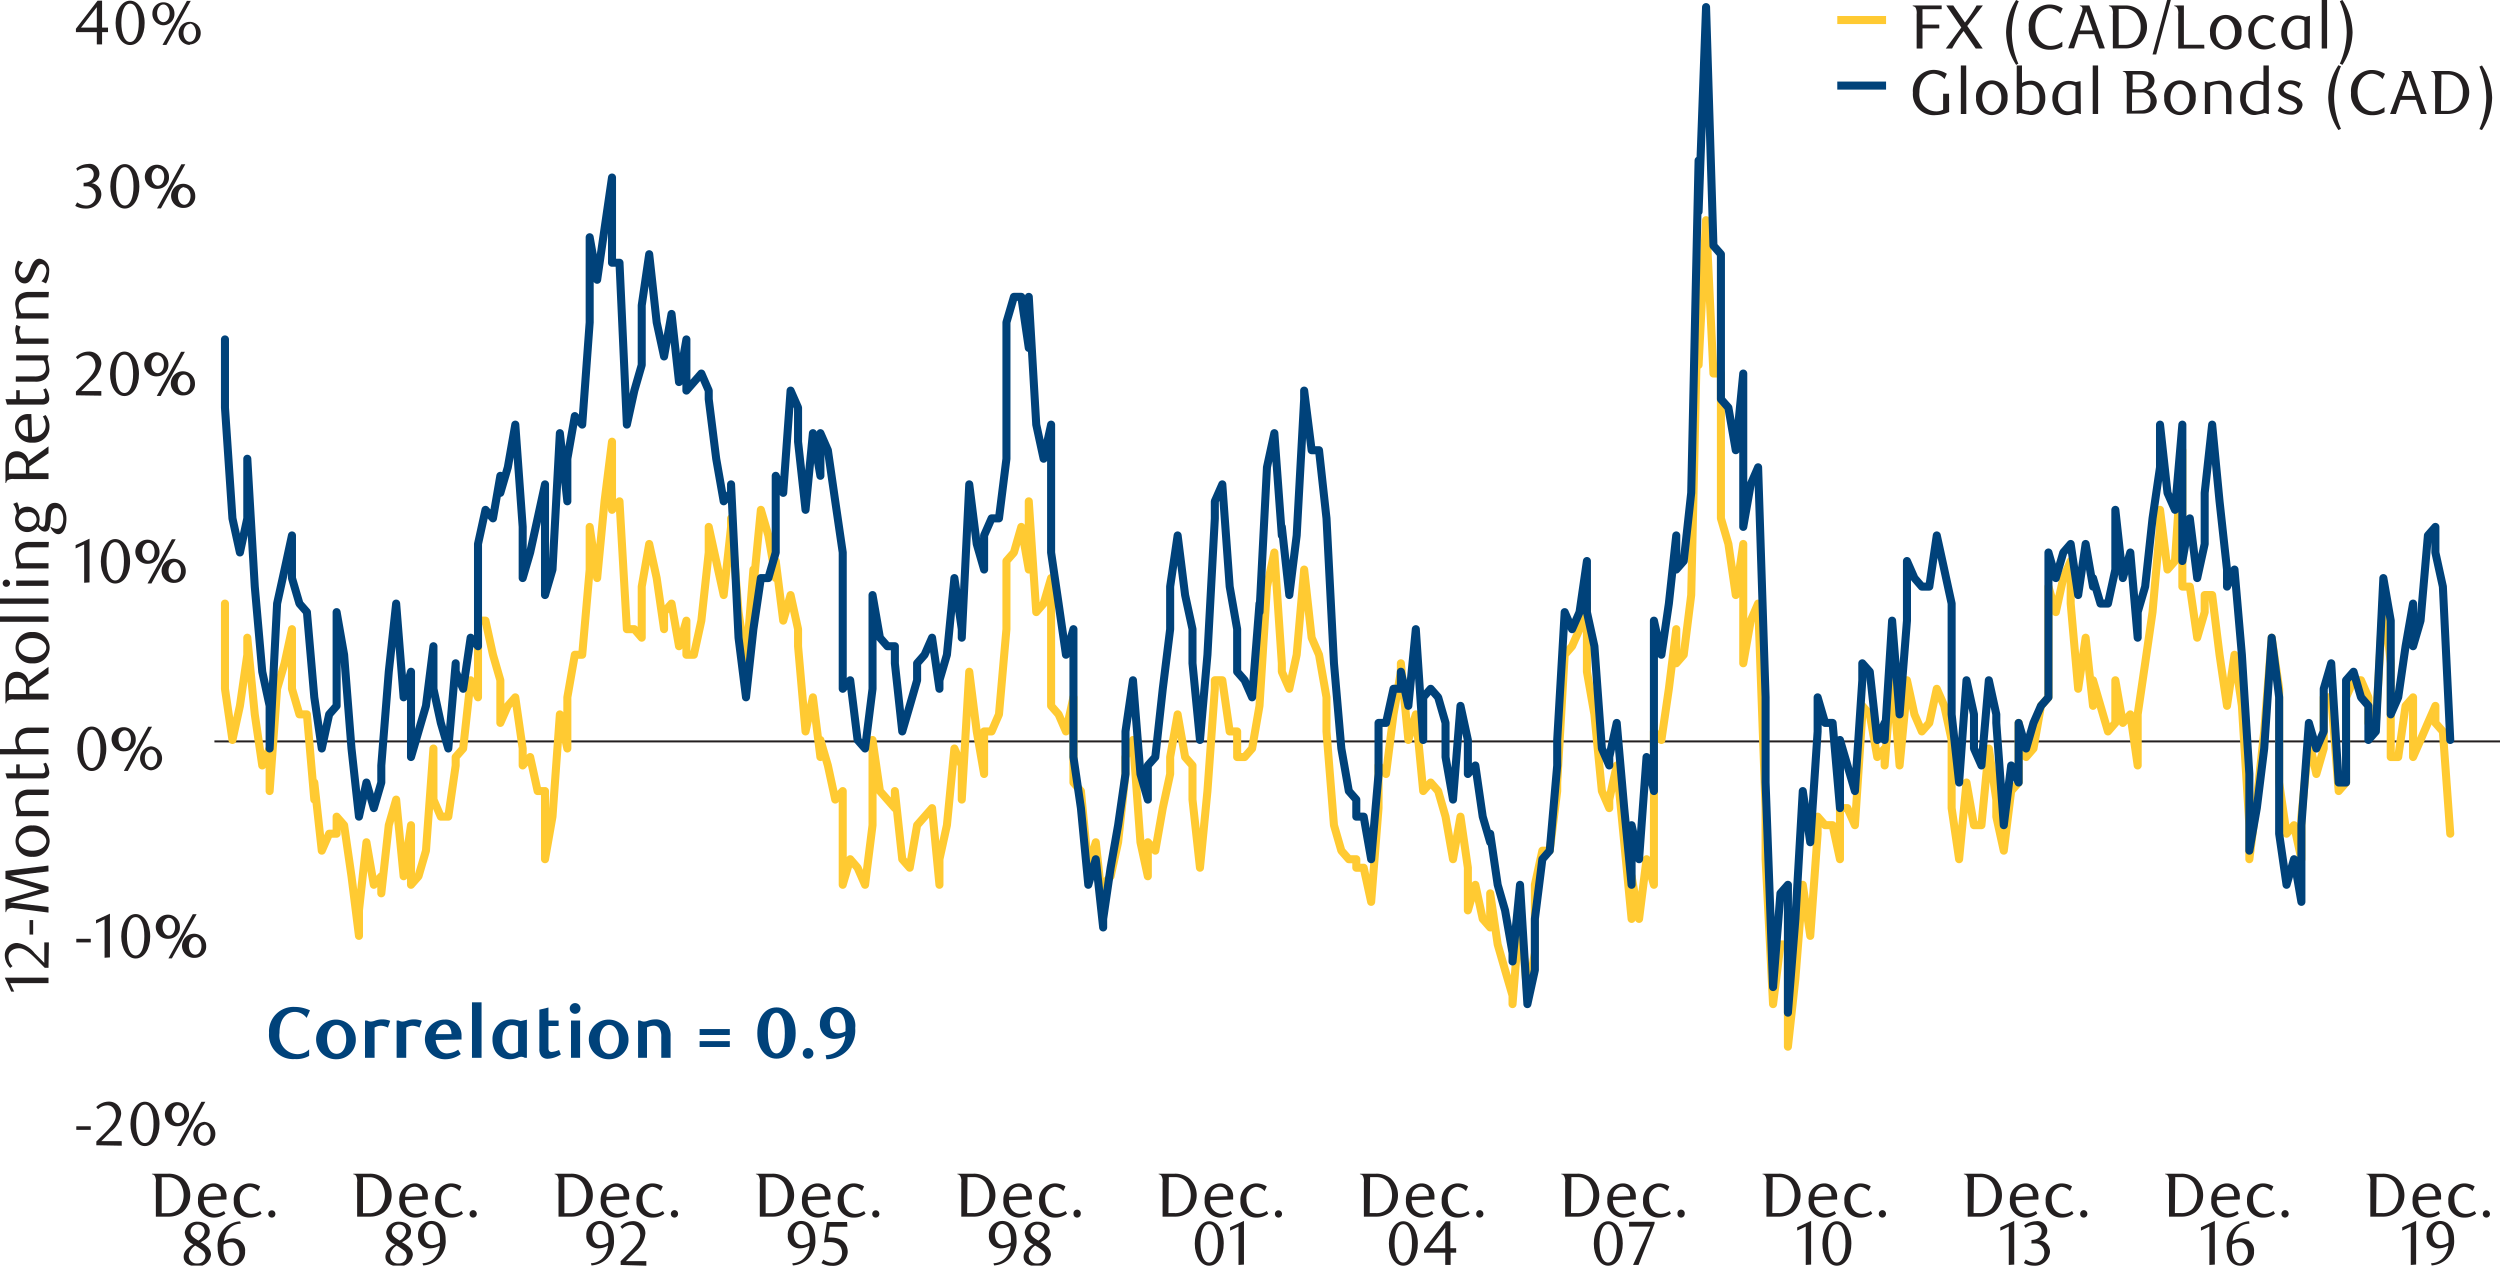 <svg xmlns="http://www.w3.org/2000/svg" viewBox="0 0 260.82 132.04"><g id="Layer_2" data-name="Layer 2"><line x1="22.37" y1="77.35" x2="260.82" y2="77.35" style="fill:none;stroke:#231f20;stroke-miterlimit:10;stroke-width:0.21px"/><path d="M11,20.78a1.56,1.56,0,0,1-1.64,1.41,2.15,2.15,0,0,1-1.08-.28l.2-.37a1.72,1.72,0,0,0,1,.33,1,1,0,0,0,.94-1,.93.93,0,0,0-1-1H9.15V19.5c.62,0,1.06-.32,1.06-.9a.68.68,0,0,0-.72-.68,1.58,1.58,0,0,0-1,.34L8.39,18a2,2,0,0,1,1.21-.46,1,1,0,0,1,.37,2A1.17,1.17,0,0,1,11,20.78Z" transform="translate(-0.43 -0.43)" style="fill:#231f20"/><path d="M13.45,22.19c-.86,0-1.51-1-1.51-2.3s.64-2.34,1.51-2.34,1.52,1,1.52,2.33S14.32,22.19,13.45,22.19Zm0-4.32c-.6,0-.91.86-.91,2s.32,2,.91,2,.91-.87.91-2S14.06,17.87,13.45,17.87Z" transform="translate(-0.43 -0.43)" style="fill:#231f20"/><path d="M16.91,20.13a1.26,1.26,0,1,1,1.15-1.26A1.18,1.18,0,0,1,16.91,20.13Zm0-2.18c-.37,0-.66.41-.66.92s.28.93.66.93.65-.41.65-.93S17.28,18,16.91,18Zm.31,4.22h-.41l2.54-4.6h.41Zm2.44-.05a1.26,1.26,0,1,1,1.14-1.25A1.18,1.18,0,0,1,19.66,22.12Zm0-2.17c-.38,0-.66.4-.66.92s.28.92.66.92.65-.41.65-.92S20,20,19.66,20Z" transform="translate(-0.43 -0.43)" style="fill:#231f20"/><path d="M11.08,3.78V5.06h-.55V3.78H8.35V3.43L10.61.5h.47V3.31h.62v.47Zm-.55-2.6L8.88,3.31h1.65Z" transform="translate(-0.43 -0.43)" style="fill:#231f20"/><path d="M14,5.13c-.86,0-1.51-1-1.51-2.3S13.15.5,14,.5s1.52,1,1.52,2.33S14.89,5.13,14,5.13ZM14,.81c-.6,0-.91.87-.91,2s.32,2,.91,2,.91-.87.91-2S14.63.81,14,.81Z" transform="translate(-0.43 -0.43)" style="fill:#231f20"/><path d="M17.48,3.07a1.18,1.18,0,0,1-1.15-1.25,1.15,1.15,0,1,1,2.3,0A1.18,1.18,0,0,1,17.48,3.07Zm0-2.17c-.37,0-.66.41-.66.92s.28.92.66.92.65-.41.65-.92S17.85.9,17.48.9Zm.31,4.22h-.41L19.93.52h.4Zm2.44,0a1.19,1.19,0,0,1-1.16-1.26,1.15,1.15,0,1,1,2.3,0A1.18,1.18,0,0,1,20.23,5.07Zm0-2.18c-.38,0-.66.41-.66.92s.28.93.66.93.65-.41.65-.93S20.6,2.89,20.23,2.89Z" transform="translate(-0.43 -0.43)" style="fill:#231f20"/><path d="M8.35,41.67v-.39l.86-.85c.71-.71,1.18-1.27,1.18-1.84s-.33-1.09-.86-1.09a1.4,1.4,0,0,0-1,.42l-.18-.23a1.85,1.85,0,0,1,1.31-.58A1.26,1.26,0,0,1,11,38.41,2.79,2.79,0,0,1,9.9,40.23l-1,1H11v.48Z" transform="translate(-0.43 -0.43)" style="fill:#231f20"/><path d="M13.41,41.75c-.86,0-1.5-1-1.5-2.3s.64-2.34,1.5-2.34,1.52,1,1.52,2.33S14.29,41.75,13.41,41.75Zm0-4.32c-.61,0-.91.86-.91,2s.32,2,.91,2,.91-.87.91-2S14,37.43,13.42,37.43Z" transform="translate(-0.43 -0.43)" style="fill:#231f20"/><path d="M16.88,39.69A1.26,1.26,0,1,1,18,38.43,1.18,1.18,0,0,1,16.88,39.69Zm0-2.18c-.37,0-.66.41-.66.92s.27.93.66.93.65-.41.65-.93S17.25,37.51,16.88,37.51Zm.31,4.23h-.41l2.54-4.61h.4Zm2.44-.06a1.26,1.26,0,1,1,1.14-1.25A1.18,1.18,0,0,1,19.63,41.68Zm0-2.17c-.38,0-.66.41-.66.92s.27.92.66.92.65-.41.65-.92S20,39.51,19.63,39.51Z" transform="translate(-0.43 -0.43)" style="fill:#231f20"/><path d="M32.42,106.63a1.53,1.53,0,0,0-1.23-.63c-.69,0-1.6.51-1.6,2.2a1.94,1.94,0,0,0,1.89,2.21,1.74,1.74,0,0,0,1.2-.5v.68a2.7,2.7,0,0,1-1.49.33,2.51,2.51,0,0,1-2.69-2.72,2.55,2.55,0,0,1,2.69-2.72,3.74,3.74,0,0,1,1.58.36Z" transform="translate(-0.43 -0.43)" style="fill:#00427a"/><path d="M35.55,110.94a2.07,2.07,0,1,1,2-2.08A2,2,0,0,1,35.55,110.94Zm0-3.58c-.54,0-1,.58-1,1.5s.41,1.51,1,1.51,1-.59,1-1.51S36.11,107.36,35.55,107.36Z" transform="translate(-0.43 -0.43)" style="fill:#00427a"/><path d="M40.9,107.64a1.87,1.87,0,0,0-.73-.2,1.31,1.31,0,0,0-.66.2v3.15h-1V106.9h.22a.8.8,0,0,0,.38.11,1.34,1.34,0,0,0,.4-.08,2.29,2.29,0,0,1,1.63,0Z" transform="translate(-0.43 -0.43)" style="fill:#00427a"/><path d="M44.2,107.64a1.87,1.87,0,0,0-.73-.2,1.31,1.31,0,0,0-.66.2v3.15h-1V106.9h.22a.8.8,0,0,0,.38.11,1.34,1.34,0,0,0,.4-.08,2.29,2.29,0,0,1,1.63,0Z" transform="translate(-0.43 -0.43)" style="fill:#00427a"/><path d="M46.83,110.94a2.07,2.07,0,0,1,0-4.14,1.64,1.64,0,0,1,1.75,1.7c0,.07,0,.24,0,.38l-2.7.05c.07.83.54,1.4,1.18,1.4a2.31,2.31,0,0,0,1.17-.39l.27.46A2.68,2.68,0,0,1,46.83,110.94Zm.7-2.62c0-.63-.32-1-.7-1s-.86.39-.94,1Z" transform="translate(-0.43 -0.43)" style="fill:#00427a"/><path d="M50.67,110.79h-1V105h1Z" transform="translate(-0.43 -0.43)" style="fill:#00427a"/><path d="M55.4,110.79h-.22a.79.79,0,0,0-.38-.11,1.24,1.24,0,0,0-.36.1,2.27,2.27,0,0,1-.77.16,1.77,1.77,0,0,1-1.6-.9,2.46,2.46,0,0,1-.26-1.15,2.08,2.08,0,0,1,.81-1.73,2,2,0,0,1,1.19-.38,2.84,2.84,0,0,1,.93.18l.66-.15Zm-1.56-3.41c-.53,0-1,.46-1,1.47a1.64,1.64,0,0,0,.44,1.28.74.74,0,0,0,.53.22,1.11,1.11,0,0,0,.67-.25v-2.55A1.17,1.17,0,0,0,53.84,107.38Z" transform="translate(-0.43 -0.43)" style="fill:#00427a"/><path d="M58.94,110.44a2.72,2.72,0,0,1-1.37.45.85.85,0,0,1-.65-.26,1.18,1.18,0,0,1-.22-.77v-4.09l.95-.23v1.36h1.06v.57H57.65v2.32c0,.3.15.39.34.39a2.48,2.48,0,0,0,.77-.21Z" transform="translate(-0.43 -0.43)" style="fill:#00427a"/><path d="M60.43,106.2a.56.56,0,0,1-.56-.56.56.56,0,0,1,1.12,0A.56.56,0,0,1,60.43,106.2ZM60,110.79V106.9h.95v3.89Z" transform="translate(-0.43 -0.43)" style="fill:#00427a"/><path d="M64,110.94a2.07,2.07,0,1,1,2-2.08A2,2,0,0,1,64,110.94Zm0-3.58c-.55,0-1,.58-1,1.5s.41,1.51,1,1.51,1-.59,1-1.51S64.53,107.36,64,107.36Z" transform="translate(-0.43 -0.43)" style="fill:#00427a"/><path d="M69.42,110.79v-2.18a1.64,1.64,0,0,0-.16-.84.72.72,0,0,0-.65-.33,1.61,1.61,0,0,0-.68.18v3.17H67V106.9h.21a1,1,0,0,0,.38.11,1.14,1.14,0,0,0,.4-.08,2.36,2.36,0,0,1,.8-.15,1.54,1.54,0,0,1,1.35.67,2,2,0,0,1,.25,1.09v2.25Z" transform="translate(-0.43 -0.43)" style="fill:#00427a"/><path d="M73.42,108.41v-.62h3.15v.62Zm0,1.25v-.61h3.15v.61Z" transform="translate(-0.43 -0.43)" style="fill:#00427a"/><path d="M81.44,110.88c-1.1,0-2-1-2-2.65s.83-2.7,2-2.7,2,1,2,2.69S82.56,110.88,81.44,110.88Zm0-4.79c-.59,0-.9.81-.9,2.12s.34,2.12.9,2.12.87-.82.87-2.1S82,106.09,81.45,106.09Z" transform="translate(-0.43 -0.43)" style="fill:#00427a"/><path d="M84.73,110.88a.54.54,0,0,1-.55-.55.55.55,0,0,1,.55-.56.56.56,0,0,1,.56.56A.55.55,0,0,1,84.73,110.88Z" transform="translate(-0.43 -0.43)" style="fill:#00427a"/><path d="M86.65,110.94l-.08-.43a2.08,2.08,0,0,0,1.74-1,2.5,2.5,0,0,0,.3-1,2.24,2.24,0,0,1-1.09.3,1.48,1.48,0,0,1-1.55-1.6,1.72,1.72,0,0,1,1.82-1.73,1.94,1.94,0,0,1,1.86,2.2A3,3,0,0,1,86.65,110.94Zm2-3.21c0-1-.31-1.7-.86-1.7s-.78.54-.78,1.11c0,.79.4,1.1.88,1.1a1.57,1.57,0,0,0,.75-.22C88.64,107.91,88.64,107.82,88.64,107.73Z" transform="translate(-0.43 -0.43)" style="fill:#00427a"/><path d="M9.21,61.23l0-4-.89.42v-.35l1.45-.67,0,4.56Z" transform="translate(-0.43 -0.43)" style="fill:#231f20"/><path d="M12.45,61.31c-.86,0-1.5-1-1.5-2.3s.64-2.34,1.5-2.34S14,57.65,14,59,13.33,61.31,12.45,61.31Zm0-4.32c-.61,0-.91.86-.91,2s.32,2,.91,2,.91-.87.91-2S13.06,57,12.46,57Z" transform="translate(-0.43 -0.43)" style="fill:#231f20"/><path d="M15.92,59.25A1.26,1.26,0,1,1,17.07,58,1.19,1.19,0,0,1,15.92,59.25Zm0-2.18c-.38,0-.66.41-.66.92s.27.93.66.93.64-.41.64-.93S16.29,57.07,15.92,57.07Zm.31,4.23h-.41l2.54-4.61h.4Zm2.43-.06A1.26,1.26,0,1,1,19.81,60,1.18,1.18,0,0,1,18.66,61.24Zm0-2.17c-.37,0-.65.41-.65.92s.27.92.65.92.65-.41.65-.92S19,59.07,18.66,59.07Z" transform="translate(-0.43 -0.43)" style="fill:#231f20"/><path d="M5.49,103l-4,0,.42.88H1.6l-.67-1.45,4.56,0Z" transform="translate(-0.43 -0.43)" style="fill:#231f20"/><path d="M5.49,101.4H5.1l-.85-.86c-.71-.72-1.27-1.18-1.84-1.18s-1.09.33-1.09.86a1.37,1.37,0,0,0,.42,1l-.24.19a1.9,1.9,0,0,1-.57-1.31,1.26,1.26,0,0,1,1.3-1.29,2.75,2.75,0,0,1,1.82,1.08l1,1V98.75h.48Z" transform="translate(-0.43 -0.43)" style="fill:#231f20"/><path d="M3.89,97.93H3.51V96.42h.38Z" transform="translate(-0.43 -0.43)" style="fill:#231f20"/><path d="M5.49,91.34l-4,.46,4,1.14v.51l-4,1.13,4,.47v.59l-3.58-.47a.9.9,0,0,0-.68.12.47.47,0,0,0-.16.3H1V94.26l3.54-1,.26-.06a1.38,1.38,0,0,1-.25,0L1,92.12v-.83l4.48-.56Z" transform="translate(-0.43 -0.43)" style="fill:#231f20"/><path d="M5.61,88.18a1.68,1.68,0,0,1-1.79,1.64,1.64,1.64,0,1,1,0-3.27A1.67,1.67,0,0,1,5.61,88.18Zm-3.23,0c0,.6.63,1,1.44,1s1.44-.43,1.44-1-.64-1-1.44-1S2.38,87.58,2.38,88.18Z" transform="translate(-0.43 -0.43)" style="fill:#231f20"/><path d="M5.49,83.37H3.6a1.56,1.56,0,0,0-.83.17.78.78,0,0,0-.39.69,1.39,1.39,0,0,0,.26.8H5.49v.55H2.12V85.5a.78.78,0,0,0,.09-.35,9.06,9.06,0,0,1-.19-1,1.22,1.22,0,0,1,.51-1.1,1.66,1.66,0,0,1,1-.24h2Z" transform="translate(-0.43 -0.43)" style="fill:#231f20"/><path d="M5.57,81a.6.6,0,0,1-.19.48.83.83,0,0,1-.57.16H1.16L1,81.11H2.12v-.93h.37v.93H4.81c.25,0,.34-.13.34-.32a1.94,1.94,0,0,0-.21-.68L5.22,80A2.12,2.12,0,0,1,5.57,81Z" transform="translate(-0.43 -0.43)" style="fill:#231f20"/><path d="M5.49,76.9H3.6a1.67,1.67,0,0,0-.83.16.79.79,0,0,0-.39.7,1.37,1.37,0,0,0,.28.82H5.49v.55H.43v-.55H2.25a2.24,2.24,0,0,1-.23-.9,1.29,1.29,0,0,1,.57-1.12,1.72,1.72,0,0,1,.94-.22h2Z" transform="translate(-0.43 -0.43)" style="fill:#231f20"/><path d="M1,71.92c0-.83.38-1.4,1.18-1.4a1.2,1.2,0,0,1,1.22,1L5.49,70v.72l-2,1.38v.7h2v.61H1.91a1.12,1.12,0,0,0-.68.12.44.44,0,0,0-.16.29H1Zm.36.11v.81H3.13v-.69a.88.88,0,0,0-.92-1A.78.78,0,0,0,1.37,72Z" transform="translate(-0.43 -0.43)" style="fill:#231f20"/><path d="M5.61,68a1.67,1.67,0,0,1-1.79,1.64,1.64,1.64,0,1,1,0-3.27A1.67,1.67,0,0,1,5.61,68ZM2.38,68c0,.6.63,1,1.44,1s1.44-.44,1.44-1-.64-1-1.44-1S2.38,67.36,2.38,68Z" transform="translate(-0.43 -0.43)" style="fill:#231f20"/><path d="M5.49,64.74v.56H.43v-.56Z" transform="translate(-0.43 -0.43)" style="fill:#231f20"/><path d="M5.49,62.87v.55H.43v-.55Z" transform="translate(-0.43 -0.43)" style="fill:#231f20"/><path d="M1.48,61.28a.38.38,0,0,1-.38.37.37.37,0,0,1-.39-.37.38.38,0,0,1,.39-.38A.39.39,0,0,1,1.48,61.28Zm4-.29v.56H2.12V61Z" transform="translate(-0.43 -0.43)" style="fill:#231f20"/><path d="M5.49,57.53H3.6a1.57,1.57,0,0,0-.83.16.78.78,0,0,0-.39.7,1.41,1.41,0,0,0,.26.8H5.49v.55H2.12v-.09a.75.75,0,0,0,.09-.34,9.56,9.56,0,0,1-.19-1,1.24,1.24,0,0,1,.51-1.11,1.74,1.74,0,0,1,1-.23h2Z" transform="translate(-0.43 -0.43)" style="fill:#231f20"/><path d="M2.43,53.63a1.27,1.27,0,0,1,2.13,1,2.43,2.43,0,0,1-.08.49c.13.19.26.27.38.27s.2-.07.25-.21a6,6,0,0,0,.07-.88c0-.67.19-1.41,1-1.41a1,1,0,0,1,.74.35,2,2,0,0,1,.44,1.32c0,1-.37,1.6-.84,1.6-.31,0-.61-.25-.81-.7v-.08a1.25,1.25,0,0,0,.64.23c.4,0,.68-.36.68-1.06,0-.51-.25-1.11-.73-1.11s-.55.49-.58,1a3.21,3.21,0,0,1-.16,1.13.47.47,0,0,1-.44.32c-.26,0-.5-.16-.77-.54a1.3,1.3,0,0,1-1,.59A1.28,1.28,0,0,1,2,54.63,1.35,1.35,0,0,1,2.17,54a1.75,1.75,0,0,0-.37-1l.42-.17A1.72,1.72,0,0,1,2.43,53.63Zm-.07,1a.84.84,0,0,0,.93.76.78.78,0,1,0,0-1.52A.83.83,0,0,0,2.36,54.62Z" transform="translate(-0.43 -0.43)" style="fill:#231f20"/><path d="M1,48.92c0-.84.38-1.41,1.18-1.41a1.21,1.21,0,0,1,1.22,1L5.49,47v.72l-2,1.38v.7h2v.61H1.91a1.12,1.12,0,0,0-.68.12.42.42,0,0,0-.16.29H1Zm.36.11v.81H3.13v-.7a.87.87,0,0,0-.92-1A.78.78,0,0,0,1.37,49Z" transform="translate(-0.43 -0.43)" style="fill:#231f20"/><path d="M3.77,46c.89,0,1.43-.51,1.43-1.21a1.75,1.75,0,0,0-.3-.91l.28-.15A1.93,1.93,0,0,1,5.59,45a1.65,1.65,0,0,1-1.78,1.61A1.67,1.67,0,0,1,2,45a1.33,1.33,0,0,1,1.45-1.37H3.7Zm-.56-1.78a.76.76,0,0,0-.84.75,1,1,0,0,0,1,1l-.06-1.77Z" transform="translate(-0.43 -0.43)" style="fill:#231f20"/><path d="M5.57,42a.6.6,0,0,1-.19.48.88.88,0,0,1-.57.16H1.16L1,42.07H2.12v-.93h.37v.93H4.81c.25,0,.34-.13.34-.32a1.94,1.94,0,0,0-.21-.68l.28-.13A2.12,2.12,0,0,1,5.57,42Z" transform="translate(-0.43 -0.43)" style="fill:#231f20"/><path d="M5.49,37.5v.08a.82.82,0,0,0-.1.34,9.33,9.33,0,0,1,.19,1,1.24,1.24,0,0,1-.5,1.1,1.7,1.7,0,0,1-1,.23h-2v-.55H4a1.56,1.56,0,0,0,.83-.17.78.78,0,0,0,.39-.69,1.46,1.46,0,0,0-.25-.8H2.12V37.5Z" transform="translate(-0.43 -0.43)" style="fill:#231f20"/><path d="M2.58,34.51a1.35,1.35,0,0,0-.15.57,1.31,1.31,0,0,0,.21.67H5.49v.55H2.12v-.09a.69.69,0,0,0,.09-.34c0-.27-.19-.57-.19-1a1.64,1.64,0,0,1,.1-.54Z" transform="translate(-0.43 -0.43)" style="fill:#231f20"/><path d="M5.49,31.45H3.6a1.67,1.67,0,0,0-.83.16.78.78,0,0,0-.39.7,1.41,1.41,0,0,0,.26.8H5.49v.55H2.12v-.08a.78.78,0,0,0,.09-.35,9.06,9.06,0,0,1-.19-1,1.25,1.25,0,0,1,.51-1.11,1.74,1.74,0,0,1,1-.23h2Z" transform="translate(-0.43 -0.43)" style="fill:#231f20"/><path d="M2.83,27.82a1.25,1.25,0,0,0-.45.91c0,.37.22.67.52.67s.5-.41.66-.86.42-1.12,1-1.12a1.17,1.17,0,0,1,1,1.29A2.68,2.68,0,0,1,5.23,30l-.48-.23a1.7,1.7,0,0,0,.52-1.07c0-.41-.24-.72-.53-.72s-.52.43-.71.89S3.57,30,3,30s-1-.63-1-1.28a2.53,2.53,0,0,1,.31-1.1Z" transform="translate(-0.43 -0.43)" style="fill:#231f20"/><path d="M10,80.87c-.86,0-1.5-1-1.5-2.3s.64-2.34,1.5-2.34,1.52,1,1.52,2.33S10.86,80.87,10,80.87Zm0-4.32c-.61,0-.91.86-.91,2s.31,2,.91,2,.91-.87.91-2S10.59,76.55,10,76.55Z" transform="translate(-0.43 -0.43)" style="fill:#231f20"/><path d="M13.44,78.81a1.26,1.26,0,1,1,1.15-1.26A1.18,1.18,0,0,1,13.44,78.81Zm0-2.18c-.37,0-.65.41-.65.92s.27.93.65.93.65-.41.65-.93S13.81,76.63,13.44,76.63Zm.32,4.23h-.41l2.54-4.61h.4Zm2.43-.06a1.26,1.26,0,0,1,0-2.51,1.26,1.26,0,0,1,0,2.51Zm0-2.17c-.37,0-.65.41-.65.92s.27.92.65.92.65-.41.65-.92S16.56,78.63,16.19,78.63Z" transform="translate(-0.43 -0.43)" style="fill:#231f20"/><path d="M8.39,118.31v-.38H9.9v.38Z" transform="translate(-0.43 -0.43)" style="fill:#231f20"/><path d="M10.48,119.91v-.39l.86-.85c.71-.71,1.18-1.27,1.18-1.84s-.33-1.08-.86-1.08a1.41,1.41,0,0,0-1,.41l-.19-.23a1.84,1.84,0,0,1,1.31-.57,1.25,1.25,0,0,1,1.29,1.29A2.81,2.81,0,0,1,12,118.48l-1,1h2.13v.48Z" transform="translate(-0.43 -0.43)" style="fill:#231f20"/><path d="M15.54,120c-.85,0-1.5-1-1.5-2.3s.64-2.33,1.5-2.33,1.53,1,1.53,2.32S16.42,120,15.54,120Zm0-4.32c-.6,0-.91.86-.91,2s.32,2,.91,2,.91-.88.91-2S16.16,115.67,15.55,115.67Z" transform="translate(-0.43 -0.43)" style="fill:#231f20"/><path d="M19,117.93a1.26,1.26,0,1,1,1.15-1.25A1.18,1.18,0,0,1,19,117.93Zm0-2.18c-.37,0-.66.41-.66.93s.28.92.66.92.65-.41.65-.92S19.38,115.75,19,115.75Zm.31,4.23h-.41l2.54-4.6h.41Zm2.44,0a1.26,1.26,0,0,1,0-2.51,1.26,1.26,0,0,1,0,2.51Zm0-2.18c-.38,0-.66.41-.66.92s.28.92.66.92.65-.41.65-.92S22.13,117.75,21.76,117.75Z" transform="translate(-0.43 -0.43)" style="fill:#231f20"/><line x1="191.68" y1="2.09" x2="196.77" y2="2.09" style="fill:none;stroke:#ffca32;stroke-miterlimit:10;stroke-width:0.84px"/><line x1="191.68" y1="8.93" x2="196.77" y2="8.93" style="fill:none;stroke:#00427a;stroke-miterlimit:10;stroke-width:0.84px"/><path d="M203,1.39H201V3h1.75v.39H201V5.49h-.61V1.91a1.21,1.21,0,0,0-.11-.68.47.47,0,0,0-.3-.16V1H203Z" transform="translate(-0.43 -0.43)" style="fill:#231f20"/><path d="M205.67,3.14l1.61,2.35h-.73l-1.26-1.82a11.45,11.45,0,0,0-1.2,1.82h-.66l1.62-2.19L203.48,1h.73l1.22,1.78A12.51,12.51,0,0,0,206.64,1h.66Z" transform="translate(-0.43 -0.43)" style="fill:#231f20"/><path d="M210.77,7.2a6.47,6.47,0,0,1-1.05-3.39A6.47,6.47,0,0,1,210.77.43l.27.13a8.17,8.17,0,0,0-.72,3.25A8.25,8.25,0,0,0,211,7.07Z" transform="translate(-0.43 -0.43)" style="fill:#231f20"/><path d="M215.38,1.86a1.55,1.55,0,0,0-1.09-.57c-.86,0-1.52.76-1.52,1.93s.74,2,1.58,2a2,2,0,0,0,1.24-.45v.53a2.58,2.58,0,0,1-1.31.32,2.15,2.15,0,0,1-2.19-2.34,2.18,2.18,0,0,1,2.2-2.38,2.58,2.58,0,0,1,1.34.41Z" transform="translate(-0.43 -0.43)" style="fill:#231f20"/><path d="M219.42,5.49,218.91,4h-1.62l-.48,1.47h-.61l1.35-3.56c.2-.5.22-.79-.14-.86V1h1l1.62,4.48Zm-1.34-3.88-.67,2h1.37Z" transform="translate(-0.43 -0.43)" style="fill:#231f20"/><path d="M222.14,1a2.38,2.38,0,0,1,1.48.47,2.28,2.28,0,0,1,.8,1.77,2.28,2.28,0,0,1-.8,1.77,2.38,2.38,0,0,1-1.48.47h-1.28V1.91a1.12,1.12,0,0,0-.12-.68.44.44,0,0,0-.29-.16V1Zm-.67,4.11h.63a1.52,1.52,0,0,0,1.23-.53,2.09,2.09,0,0,0,.43-1.34,2.11,2.11,0,0,0-.43-1.34,1.52,1.52,0,0,0-1.23-.54h-.63Z" transform="translate(-0.43 -0.43)" style="fill:#231f20"/><path d="M225.38,6.11H225L226.52.43h.39Z" transform="translate(-0.43 -0.43)" style="fill:#231f20"/><path d="M230.41,5.49h-2.73V1.91a1.12,1.12,0,0,0-.12-.68.42.42,0,0,0-.29-.16V1h1v4.1h2.12Z" transform="translate(-0.43 -0.43)" style="fill:#231f20"/><path d="M232.6,5.61A1.68,1.68,0,0,1,231,3.82a1.65,1.65,0,1,1,3.28,0A1.68,1.68,0,0,1,232.6,5.61Zm0-3.23c-.6,0-1,.63-1,1.44s.43,1.44,1,1.44,1-.64,1-1.44S233.19,2.38,232.6,2.38Z" transform="translate(-0.43 -0.43)" style="fill:#231f20"/><path d="M236.59,5.59A1.61,1.61,0,0,1,235,3.86,1.7,1.7,0,0,1,236.59,2a2,2,0,0,1,1.11.32l-.22.49a1.3,1.3,0,0,0-.89-.45,1.2,1.2,0,0,0-1,1.32c0,1,.56,1.5,1.2,1.5a1.62,1.62,0,0,0,.92-.3l.15.28A1.92,1.92,0,0,1,236.59,5.59Z" transform="translate(-0.43 -0.43)" style="fill:#231f20"/><path d="M241.4,5.49h-.09a.57.57,0,0,0-.32-.1c-.26,0-.52.22-1,.22a1.45,1.45,0,0,1-1.18-.54,1.93,1.93,0,0,1-.38-1.22,1.78,1.78,0,0,1,.71-1.49,1.57,1.57,0,0,1,1-.32,2.32,2.32,0,0,1,.8.15l.48-.11ZM240.18,2.4c-.59,0-1.14.45-1.14,1.41A1.47,1.47,0,0,0,239.5,5a.94.94,0,0,0,.6.2,1.22,1.22,0,0,0,.74-.27V2.59A1.26,1.26,0,0,0,240.18,2.4Z" transform="translate(-0.43 -0.43)" style="fill:#231f20"/><path d="M243.21,5.49h-.56V.43h.56Z" transform="translate(-0.43 -0.43)" style="fill:#231f20"/><path d="M244.54,7.07a8.25,8.25,0,0,0,.72-3.26,8.17,8.17,0,0,0-.72-3.25l.27-.13a6.55,6.55,0,0,1,1.06,3.38,6.56,6.56,0,0,1-1.06,3.39Z" transform="translate(-0.43 -0.43)" style="fill:#231f20"/><path d="M18,122.88a2.36,2.36,0,0,1,1.48.47,2.36,2.36,0,0,1,0,3.54,2.36,2.36,0,0,1-1.48.47H16.69v-3.58a1.11,1.11,0,0,0-.12-.68.41.41,0,0,0-.29-.16v-.06ZM17.3,127h.63a1.54,1.54,0,0,0,1.24-.53,2.35,2.35,0,0,0,0-2.68,1.54,1.54,0,0,0-1.24-.54H17.3Z" transform="translate(-0.43 -0.43)" style="fill:#231f20"/><path d="M21.68,125.64c0,.89.51,1.43,1.2,1.43a1.76,1.76,0,0,0,.92-.3l.15.28a2,2,0,0,1-1.25.41,1.65,1.65,0,0,1-1.61-1.78,1.67,1.67,0,0,1,1.6-1.79,1.33,1.33,0,0,1,1.37,1.45c0,.06,0,.17,0,.23Zm1.78-.56a.76.76,0,0,0-.75-.84,1,1,0,0,0-1,1.05l1.77-.06Z" transform="translate(-0.43 -0.43)" style="fill:#231f20"/><path d="M26.46,127.46a1.62,1.62,0,0,1-1.64-1.73,1.7,1.7,0,0,1,1.64-1.84,2.06,2.06,0,0,1,1.11.32l-.23.49a1.24,1.24,0,0,0-.89-.45,1.2,1.2,0,0,0-1,1.31c0,1,.55,1.51,1.2,1.51a1.64,1.64,0,0,0,.92-.3l.15.28A1.94,1.94,0,0,1,26.46,127.46Z" transform="translate(-0.43 -0.43)" style="fill:#231f20"/><path d="M28.79,127.46a.37.37,0,0,1-.37-.39.37.37,0,1,1,.74,0A.37.37,0,0,1,28.79,127.46Z" transform="translate(-0.43 -0.43)" style="fill:#231f20"/><path d="M19.71,129a1.28,1.28,0,0,1,1.36-1.11c.69,0,1.24.39,1.24,1s-.43.84-.94,1.14l.13.07c.45.29.94.6.94,1.24a1.38,1.38,0,0,1-1.51,1.2c-.72,0-1.34-.34-1.34-1s.63-1.05,1-1.3A1.43,1.43,0,0,1,19.71,129Zm.42,2.43a.79.79,0,0,0,.86.81.8.8,0,0,0,.87-.81.72.72,0,0,0-.28-.53,4.76,4.76,0,0,0-.78-.52A1.45,1.45,0,0,0,20.13,131.38Zm1.66-2.52a.79.79,0,0,0-.15-.46.78.78,0,0,0-1.12-.06.74.74,0,0,0-.22.55c0,.41.37.64.72.85l.1.06A1.18,1.18,0,0,0,21.79,128.86Z" transform="translate(-0.43 -0.43)" style="fill:#231f20"/><path d="M25.56,128.1a1.64,1.64,0,0,0-1.5.94,2.63,2.63,0,0,0-.27.86,2,2,0,0,1,1-.27A1.25,1.25,0,0,1,26,131a1.41,1.41,0,0,1-1.41,1.49c-.8,0-1.45-.59-1.45-1.91a2.5,2.5,0,0,1,2.34-2.73Zm-1.82,2.52a2.54,2.54,0,0,0,.15,1c.16.41.41.61.7.61s.81-.42.81-1.09-.34-1.11-.83-1.11a1.59,1.59,0,0,0-.81.24A2.55,2.55,0,0,0,23.74,130.62Z" transform="translate(-0.43 -0.43)" style="fill:#231f20"/><path d="M39,122.88a2.39,2.39,0,0,1,1.49.47,2.36,2.36,0,0,1,0,3.54,2.39,2.39,0,0,1-1.49.47H37.69v-3.58a1.2,1.2,0,0,0-.11-.68.43.43,0,0,0-.3-.16v-.06ZM38.3,127h.64a1.53,1.53,0,0,0,1.23-.53,2.35,2.35,0,0,0,0-2.68,1.54,1.54,0,0,0-1.23-.54H38.3Z" transform="translate(-0.43 -0.43)" style="fill:#231f20"/><path d="M42.68,125.64c0,.89.51,1.43,1.21,1.43a1.7,1.7,0,0,0,.91-.3l.15.28a1.92,1.92,0,0,1-1.24.41,1.65,1.65,0,0,1-1.62-1.78,1.67,1.67,0,0,1,1.6-1.79,1.33,1.33,0,0,1,1.37,1.45,1.77,1.77,0,0,1,0,.23Zm1.79-.56a.77.77,0,0,0-.76-.84,1,1,0,0,0-1,1.05l1.77-.06A.81.81,0,0,0,44.47,125.08Z" transform="translate(-0.43 -0.43)" style="fill:#231f20"/><path d="M47.46,127.46a1.61,1.61,0,0,1-1.63-1.73,1.7,1.7,0,0,1,1.63-1.84,2,2,0,0,1,1.11.32l-.22.49a1.26,1.26,0,0,0-.89-.45,1.2,1.2,0,0,0-1,1.31c0,1,.56,1.51,1.2,1.51a1.66,1.66,0,0,0,.93-.3l.14.28A1.92,1.92,0,0,1,47.46,127.46Z" transform="translate(-0.43 -0.43)" style="fill:#231f20"/><path d="M49.79,127.46a.37.37,0,0,1-.37-.39.38.38,0,0,1,.37-.39.39.39,0,0,1,.38.39A.38.38,0,0,1,49.79,127.46Z" transform="translate(-0.43 -0.43)" style="fill:#231f20"/><path d="M40.72,129a1.28,1.28,0,0,1,1.35-1.11c.69,0,1.24.39,1.24,1s-.43.84-.94,1.14l.13.07c.45.29,1,.6,1,1.24a1.39,1.39,0,0,1-1.51,1.2c-.72,0-1.35-.34-1.35-1s.63-1.05,1-1.3A1.42,1.42,0,0,1,40.72,129Zm.41,2.43a.79.79,0,0,0,.86.81.81.81,0,0,0,.88-.81.72.72,0,0,0-.28-.53,5.8,5.8,0,0,0-.78-.52A1.46,1.46,0,0,0,41.13,131.38Zm1.67-2.52a.8.8,0,0,0-.16-.46.77.77,0,0,0-1.11-.06.71.71,0,0,0-.23.55c0,.41.38.64.72.85l.11.06A1.2,1.2,0,0,0,42.8,128.86Z" transform="translate(-0.43 -0.43)" style="fill:#231f20"/><path d="M44.51,132.22a1.79,1.79,0,0,0,1.56-1,2.1,2.1,0,0,0,.24-.85,2,2,0,0,1-1,.3,1.25,1.25,0,0,1-1.26-1.36,1.42,1.42,0,0,1,1.4-1.5c.72,0,1.47.58,1.47,1.91a2.5,2.5,0,0,1-2.34,2.73Zm1.82-2.41a2.74,2.74,0,0,0-.18-1.1.79.79,0,0,0-.72-.58c-.39,0-.77.42-.77,1.09s.36,1.11.86,1.11a1.69,1.69,0,0,0,.81-.27Z" transform="translate(-0.43 -0.43)" style="fill:#231f20"/><path d="M60,122.88a2.38,2.38,0,0,1,1.48.47,2.36,2.36,0,0,1,0,3.54,2.38,2.38,0,0,1-1.48.47H58.7v-3.58a1.11,1.11,0,0,0-.12-.68.41.41,0,0,0-.29-.16v-.06ZM59.31,127h.63a1.5,1.5,0,0,0,1.23-.53,2.3,2.3,0,0,0,0-2.68,1.51,1.51,0,0,0-1.23-.54h-.63Z" transform="translate(-0.43 -0.43)" style="fill:#231f20"/><path d="M63.68,125.64a1.26,1.26,0,0,0,1.21,1.43,1.76,1.76,0,0,0,.92-.3l.15.28a2,2,0,0,1-1.25.41,1.65,1.65,0,0,1-1.61-1.78,1.67,1.67,0,0,1,1.6-1.79,1.33,1.33,0,0,1,1.37,1.45c0,.06,0,.17,0,.23Zm1.79-.56a.77.77,0,0,0-.75-.84,1,1,0,0,0-1,1.05l1.76-.06A.81.81,0,0,0,65.47,125.08Z" transform="translate(-0.43 -0.43)" style="fill:#231f20"/><path d="M68.47,127.46a1.62,1.62,0,0,1-1.64-1.73,1.7,1.7,0,0,1,1.64-1.84,2.06,2.06,0,0,1,1.11.32l-.23.49a1.26,1.26,0,0,0-.89-.45,1.21,1.21,0,0,0-1,1.31c0,1,.56,1.51,1.21,1.51a1.64,1.64,0,0,0,.92-.3l.15.28A1.94,1.94,0,0,1,68.47,127.46Z" transform="translate(-0.43 -0.43)" style="fill:#231f20"/><path d="M70.79,127.46a.38.38,0,0,1-.37-.39.39.39,0,0,1,.37-.39.38.38,0,0,1,.38.39A.38.38,0,0,1,70.79,127.46Z" transform="translate(-0.43 -0.43)" style="fill:#231f20"/><path d="M62.08,132.22a1.81,1.81,0,0,0,1.56-1,2.27,2.27,0,0,0,.23-.85,1.92,1.92,0,0,1-1,.3,1.25,1.25,0,0,1-1.27-1.36,1.42,1.42,0,0,1,1.41-1.5c.72,0,1.47.58,1.47,1.91a2.5,2.5,0,0,1-2.34,2.73Zm1.82-2.41a2.92,2.92,0,0,0-.18-1.1.8.8,0,0,0-.72-.58c-.4,0-.77.42-.77,1.09s.35,1.11.85,1.11a1.65,1.65,0,0,0,.81-.27A2.09,2.09,0,0,0,63.9,129.81Z" transform="translate(-0.43 -0.43)" style="fill:#231f20"/><path d="M65.18,132.4V132l.86-.85c.71-.71,1.18-1.27,1.18-1.84s-.33-1.09-.87-1.09a1.39,1.39,0,0,0-1,.42l-.19-.24a1.92,1.92,0,0,1,1.32-.57,1.26,1.26,0,0,1,1.28,1.3A2.8,2.8,0,0,1,66.73,131l-1,1h2.13v.48Z" transform="translate(-0.43 -0.43)" style="fill:#231f20"/><path d="M81,122.88a2.36,2.36,0,0,1,1.48.47,2.36,2.36,0,0,1,0,3.54,2.36,2.36,0,0,1-1.48.47H79.7v-3.58a1.11,1.11,0,0,0-.12-.68.39.39,0,0,0-.29-.16v-.06ZM80.31,127h.63a1.54,1.54,0,0,0,1.24-.53,2.35,2.35,0,0,0,0-2.68,1.54,1.54,0,0,0-1.24-.54h-.63Z" transform="translate(-0.43 -0.43)" style="fill:#231f20"/><path d="M84.69,125.64c0,.89.51,1.43,1.21,1.43a1.75,1.75,0,0,0,.91-.3l.15.28a1.93,1.93,0,0,1-1.25.41,1.65,1.65,0,0,1-1.61-1.78,1.67,1.67,0,0,1,1.6-1.79,1.33,1.33,0,0,1,1.37,1.45,1.77,1.77,0,0,1,0,.23Zm1.78-.56a.76.76,0,0,0-.75-.84,1,1,0,0,0-1,1.05l1.77-.06Z" transform="translate(-0.43 -0.43)" style="fill:#231f20"/><path d="M89.47,127.46a1.62,1.62,0,0,1-1.64-1.73,1.7,1.7,0,0,1,1.64-1.84,2.06,2.06,0,0,1,1.11.32l-.23.49a1.22,1.22,0,0,0-.89-.45,1.2,1.2,0,0,0-1,1.31c0,1,.56,1.51,1.2,1.51a1.62,1.62,0,0,0,.92-.3l.15.28A1.94,1.94,0,0,1,89.47,127.46Z" transform="translate(-0.43 -0.43)" style="fill:#231f20"/><path d="M91.8,127.46a.37.37,0,0,1-.37-.39.37.37,0,1,1,.74,0A.37.37,0,0,1,91.8,127.46Z" transform="translate(-0.43 -0.43)" style="fill:#231f20"/><path d="M83.09,132.22a1.79,1.79,0,0,0,1.56-1,2.1,2.1,0,0,0,.23-.85,1.92,1.92,0,0,1-1,.3,1.25,1.25,0,0,1-1.26-1.36,1.41,1.41,0,0,1,1.4-1.5c.72,0,1.47.58,1.47,1.91a2.5,2.5,0,0,1-2.34,2.73Zm1.82-2.41a2.92,2.92,0,0,0-.18-1.1.79.79,0,0,0-.72-.58c-.39,0-.77.42-.77,1.09s.36,1.11.86,1.11a1.62,1.62,0,0,0,.8-.27A2.09,2.09,0,0,0,84.91,129.81Z" transform="translate(-0.43 -0.43)" style="fill:#231f20"/><path d="M88.84,128.41H87l-.17,1.13h.29c1.37,0,1.75.85,1.75,1.52a1.51,1.51,0,0,1-1.63,1.43,2.25,2.25,0,0,1-1.11-.28l.2-.37a1.74,1.74,0,0,0,1,.33,1,1,0,0,0,.95-1c0-.93-.69-1.16-1.32-1.16a4.48,4.48,0,0,0-.56.05l.3-2.14h2.1Z" transform="translate(-0.43 -0.43)" style="fill:#231f20"/><path d="M102,122.88a2.38,2.38,0,0,1,1.48.47,2.36,2.36,0,0,1,0,3.54,2.38,2.38,0,0,1-1.48.47h-1.28v-3.58a1.11,1.11,0,0,0-.12-.68.41.41,0,0,0-.29-.16v-.06Zm-.67,4.11H102a1.52,1.52,0,0,0,1.23-.53,2.35,2.35,0,0,0,0-2.68,1.52,1.52,0,0,0-1.23-.54h-.63Z" transform="translate(-0.43 -0.43)" style="fill:#231f20"/><path d="M105.69,125.64c0,.89.51,1.43,1.21,1.43a1.76,1.76,0,0,0,.92-.3l.15.28a2,2,0,0,1-1.25.41,1.65,1.65,0,0,1-1.61-1.78,1.67,1.67,0,0,1,1.59-1.79,1.34,1.34,0,0,1,1.38,1.45,1.79,1.79,0,0,1,0,.23Zm1.79-.56a.77.77,0,0,0-.76-.84,1,1,0,0,0-1,1.05l1.77-.06A.81.81,0,0,0,107.48,125.08Z" transform="translate(-0.43 -0.43)" style="fill:#231f20"/><path d="M110.47,127.46a1.61,1.61,0,0,1-1.63-1.73,1.7,1.7,0,0,1,1.63-1.84,2.07,2.07,0,0,1,1.12.32l-.23.49a1.26,1.26,0,0,0-.89-.45,1.2,1.2,0,0,0-1,1.31c0,1,.56,1.51,1.2,1.51a1.66,1.66,0,0,0,.93-.3l.15.28A2,2,0,0,1,110.47,127.46Z" transform="translate(-0.43 -0.43)" style="fill:#231f20"/><path d="M112.8,127.46a.37.37,0,0,1-.37-.39.38.38,0,1,1,.75,0A.38.38,0,0,1,112.8,127.46Z" transform="translate(-0.43 -0.43)" style="fill:#231f20"/><path d="M104.08,132.22a1.79,1.79,0,0,0,1.56-1,2.27,2.27,0,0,0,.23-.85,1.92,1.92,0,0,1-1,.3,1.25,1.25,0,0,1-1.27-1.36,1.42,1.42,0,0,1,1.41-1.5c.72,0,1.47.58,1.47,1.91a2.5,2.5,0,0,1-2.34,2.73Zm1.82-2.41a2.92,2.92,0,0,0-.18-1.1.8.8,0,0,0-.72-.58c-.4,0-.77.42-.77,1.09s.36,1.11.86,1.11a1.62,1.62,0,0,0,.8-.27A2.09,2.09,0,0,0,105.9,129.81Z" transform="translate(-0.43 -0.43)" style="fill:#231f20"/><path d="M107.34,129a1.28,1.28,0,0,1,1.36-1.11c.69,0,1.24.39,1.24,1s-.43.84-.94,1.14l.13.07c.45.29.94.6.94,1.24a1.38,1.38,0,0,1-1.51,1.2c-.72,0-1.34-.34-1.34-1s.63-1.05,1-1.3A1.43,1.43,0,0,1,107.34,129Zm.42,2.43a.79.79,0,0,0,.86.81.8.8,0,0,0,.87-.81.72.72,0,0,0-.28-.53,4.76,4.76,0,0,0-.78-.52A1.45,1.45,0,0,0,107.76,131.38Zm1.66-2.52a.79.79,0,0,0-.15-.46.78.78,0,0,0-1.12-.06.74.74,0,0,0-.22.55c0,.41.37.64.72.85l.1.06A1.18,1.18,0,0,0,109.42,128.86Z" transform="translate(-0.43 -0.43)" style="fill:#231f20"/><path d="M123,122.88a2.38,2.38,0,0,1,1.48.47,2.36,2.36,0,0,1,0,3.54,2.38,2.38,0,0,1-1.48.47h-1.28v-3.58a1.11,1.11,0,0,0-.12-.68.41.41,0,0,0-.29-.16v-.06Zm-.67,4.11H123a1.54,1.54,0,0,0,1.24-.53,2.35,2.35,0,0,0,0-2.68,1.54,1.54,0,0,0-1.24-.54h-.63Z" transform="translate(-0.43 -0.43)" style="fill:#231f20"/><path d="M126.69,125.64a1.26,1.26,0,0,0,1.21,1.43,1.76,1.76,0,0,0,.92-.3l.15.28a2,2,0,0,1-1.25.41,1.65,1.65,0,0,1-1.61-1.78,1.67,1.67,0,0,1,1.6-1.79,1.33,1.33,0,0,1,1.37,1.45c0,.06,0,.17,0,.23Zm1.79-.56a.77.77,0,0,0-.75-.84,1,1,0,0,0-1,1.05l1.77-.06Z" transform="translate(-0.43 -0.43)" style="fill:#231f20"/><path d="M131.48,127.46a1.62,1.62,0,0,1-1.64-1.73,1.7,1.7,0,0,1,1.64-1.84,2.06,2.06,0,0,1,1.11.32l-.23.49a1.24,1.24,0,0,0-.89-.45,1.2,1.2,0,0,0-1,1.31c0,1,.55,1.51,1.2,1.51a1.64,1.64,0,0,0,.92-.3l.15.28A1.94,1.94,0,0,1,131.48,127.46Z" transform="translate(-0.43 -0.43)" style="fill:#231f20"/><path d="M133.81,127.46a.37.37,0,0,1-.37-.39.37.37,0,1,1,.74,0A.37.37,0,0,1,133.81,127.46Z" transform="translate(-0.43 -0.43)" style="fill:#231f20"/><path d="M126.58,132.48c-.86,0-1.5-1-1.5-2.3s.64-2.34,1.5-2.34,1.52,1,1.52,2.33S127.46,132.48,126.58,132.48Zm0-4.33c-.61,0-.91.87-.91,2s.32,2,.91,2,.91-.87.91-2S127.19,128.15,126.59,128.15Z" transform="translate(-0.43 -0.43)" style="fill:#231f20"/><path d="M129.64,132.4v-4l-.88.42v-.35l1.45-.67,0,4.56Z" transform="translate(-0.43 -0.43)" style="fill:#231f20"/><path d="M144,122.88a2.39,2.39,0,0,1,1.49.47,2.38,2.38,0,0,1,0,3.54,2.39,2.39,0,0,1-1.49.47h-1.28v-3.58a1.2,1.2,0,0,0-.11-.68.43.43,0,0,0-.3-.16v-.06Zm-.67,4.11H144a1.54,1.54,0,0,0,1.24-.53,2.35,2.35,0,0,0,0-2.68,1.54,1.54,0,0,0-1.24-.54h-.63Z" transform="translate(-0.43 -0.43)" style="fill:#231f20"/><path d="M147.7,125.64c0,.89.51,1.43,1.21,1.43a1.73,1.73,0,0,0,.91-.3l.15.28a1.92,1.92,0,0,1-1.24.41,1.65,1.65,0,0,1-1.62-1.78,1.67,1.67,0,0,1,1.6-1.79,1.33,1.33,0,0,1,1.37,1.45,1.77,1.77,0,0,1,0,.23Zm1.79-.56a.77.77,0,0,0-.76-.84,1,1,0,0,0-1,1.05l1.77-.06A.81.81,0,0,0,149.49,125.08Z" transform="translate(-0.43 -0.43)" style="fill:#231f20"/><path d="M152.48,127.46a1.62,1.62,0,0,1-1.64-1.73,1.71,1.71,0,0,1,1.64-1.84,2,2,0,0,1,1.11.32l-.22.49a1.26,1.26,0,0,0-.89-.45,1.2,1.2,0,0,0-1,1.31c0,1,.56,1.51,1.2,1.51a1.62,1.62,0,0,0,.92-.3l.15.28A1.92,1.92,0,0,1,152.48,127.46Z" transform="translate(-0.43 -0.43)" style="fill:#231f20"/><path d="M154.81,127.46a.37.37,0,0,1-.37-.39.38.38,0,0,1,.37-.39.39.39,0,0,1,.38.39A.38.38,0,0,1,154.81,127.46Z" transform="translate(-0.43 -0.43)" style="fill:#231f20"/><path d="M146.83,132.48c-.85,0-1.5-1-1.5-2.3s.64-2.34,1.5-2.34,1.52,1,1.52,2.33S147.71,132.48,146.83,132.48Zm0-4.33c-.6,0-.91.87-.91,2s.32,2,.91,2,.91-.87.91-2S147.44,128.15,146.84,128.15Z" transform="translate(-0.43 -0.43)" style="fill:#231f20"/><path d="M151.77,131.12v1.28h-.56v-1.28H149v-.35l2.26-2.93h.48v2.81h.61v.47Zm-.56-2.6-1.65,2.13h1.65Z" transform="translate(-0.43 -0.43)" style="fill:#231f20"/><path d="M165,122.88a2.38,2.38,0,0,1,1.48.47,2.36,2.36,0,0,1,0,3.54,2.38,2.38,0,0,1-1.48.47h-1.28v-3.58a1.11,1.11,0,0,0-.12-.68.41.41,0,0,0-.29-.16v-.06Zm-.67,4.11H165a1.52,1.52,0,0,0,1.23-.53,2.35,2.35,0,0,0,0-2.68,1.52,1.52,0,0,0-1.23-.54h-.63Z" transform="translate(-0.43 -0.43)" style="fill:#231f20"/><path d="M168.7,125.64c0,.89.51,1.43,1.21,1.43a1.76,1.76,0,0,0,.92-.3l.14.28a1.92,1.92,0,0,1-1.24.41,1.64,1.64,0,0,1-1.61-1.78,1.67,1.67,0,0,1,1.59-1.79,1.34,1.34,0,0,1,1.38,1.45,1.79,1.79,0,0,1,0,.23Zm1.79-.56a.77.77,0,0,0-.76-.84,1,1,0,0,0-1,1.05l1.77-.06A.81.81,0,0,0,170.49,125.08Z" transform="translate(-0.43 -0.43)" style="fill:#231f20"/><path d="M173.48,127.46a1.61,1.61,0,0,1-1.63-1.73,1.7,1.7,0,0,1,1.63-1.84,2,2,0,0,1,1.11.32l-.22.49a1.26,1.26,0,0,0-.89-.45,1.2,1.2,0,0,0-1,1.31c0,1,.56,1.51,1.2,1.51a1.66,1.66,0,0,0,.93-.3l.14.28A1.92,1.92,0,0,1,173.48,127.46Z" transform="translate(-0.43 -0.43)" style="fill:#231f20"/><path d="M175.81,127.46a.37.37,0,0,1-.37-.39.38.38,0,1,1,.75,0A.38.38,0,0,1,175.81,127.46Z" transform="translate(-0.43 -0.43)" style="fill:#231f20"/><path d="M168.21,132.48c-.86,0-1.5-1-1.5-2.3s.63-2.34,1.5-2.34,1.52,1,1.52,2.33S169.08,132.48,168.21,132.48Zm0-4.33c-.6,0-.91.87-.91,2s.32,2,.91,2,.91-.87.91-2S168.82,128.15,168.21,128.15Z" transform="translate(-0.43 -0.43)" style="fill:#231f20"/><path d="M171.37,132.4h-.57l1.81-4h-2.22l0-.5h2.66v.18Z" transform="translate(-0.43 -0.43)" style="fill:#231f20"/><path d="M186,122.88a2.38,2.38,0,0,1,1.48.47,2.36,2.36,0,0,1,0,3.54,2.38,2.38,0,0,1-1.48.47h-1.28v-3.58a1.11,1.11,0,0,0-.12-.68.41.41,0,0,0-.29-.16v-.06Zm-.67,4.11H186a1.54,1.54,0,0,0,1.24-.53,2.35,2.35,0,0,0,0-2.68,1.54,1.54,0,0,0-1.24-.54h-.63Z" transform="translate(-0.43 -0.43)" style="fill:#231f20"/><path d="M189.7,125.64a1.26,1.26,0,0,0,1.21,1.43,1.76,1.76,0,0,0,.92-.3l.15.28a2,2,0,0,1-1.25.41,1.65,1.65,0,0,1-1.61-1.78,1.67,1.67,0,0,1,1.6-1.79,1.33,1.33,0,0,1,1.37,1.45c0,.06,0,.17,0,.23Zm1.79-.56a.77.77,0,0,0-.75-.84,1,1,0,0,0-1,1.05l1.77-.06Z" transform="translate(-0.43 -0.43)" style="fill:#231f20"/><path d="M194.49,127.46a1.62,1.62,0,0,1-1.64-1.73,1.7,1.7,0,0,1,1.64-1.84,2.06,2.06,0,0,1,1.11.32l-.23.49a1.26,1.26,0,0,0-.89-.45,1.21,1.21,0,0,0-1,1.31c0,1,.56,1.51,1.21,1.51a1.64,1.64,0,0,0,.92-.3l.15.28A1.94,1.94,0,0,1,194.49,127.46Z" transform="translate(-0.43 -0.43)" style="fill:#231f20"/><path d="M196.81,127.46a.38.38,0,0,1-.37-.39.39.39,0,0,1,.37-.39.38.38,0,0,1,.38.39A.38.38,0,0,1,196.81,127.46Z" transform="translate(-0.43 -0.43)" style="fill:#231f20"/><path d="M188.82,132.4l0-4-.89.42v-.35l1.45-.67,0,4.56Z" transform="translate(-0.43 -0.43)" style="fill:#231f20"/><path d="M192.06,132.48c-.86,0-1.5-1-1.5-2.3s.64-2.34,1.5-2.34,1.52,1,1.52,2.33S192.94,132.48,192.06,132.48Zm0-4.33c-.61,0-.91.87-.91,2s.32,2,.91,2,.91-.87.91-2S192.67,128.15,192.07,128.15Z" transform="translate(-0.43 -0.43)" style="fill:#231f20"/><path d="M207,122.88a2.39,2.39,0,0,1,1.49.47,2.36,2.36,0,0,1,0,3.54,2.39,2.39,0,0,1-1.49.47h-1.28v-3.58a1.2,1.2,0,0,0-.11-.68.43.43,0,0,0-.3-.16v-.06Zm-.67,4.11H207a1.54,1.54,0,0,0,1.24-.53,2.35,2.35,0,0,0,0-2.68,1.54,1.54,0,0,0-1.24-.54h-.63Z" transform="translate(-0.43 -0.43)" style="fill:#231f20"/><path d="M210.71,125.64c0,.89.51,1.43,1.21,1.43a1.73,1.73,0,0,0,.91-.3l.15.28a1.93,1.93,0,0,1-1.25.41,1.65,1.65,0,0,1-1.61-1.78,1.67,1.67,0,0,1,1.6-1.79,1.33,1.33,0,0,1,1.37,1.45,1.77,1.77,0,0,1,0,.23Zm1.79-.56a.77.77,0,0,0-.76-.84,1,1,0,0,0-1,1.05l1.77-.06A.81.81,0,0,0,212.5,125.08Z" transform="translate(-0.43 -0.43)" style="fill:#231f20"/><path d="M215.49,127.46a1.62,1.62,0,0,1-1.64-1.73,1.71,1.71,0,0,1,1.64-1.84,2.06,2.06,0,0,1,1.11.32l-.22.49a1.26,1.26,0,0,0-.9-.45,1.2,1.2,0,0,0-1,1.31c0,1,.56,1.51,1.2,1.51a1.62,1.62,0,0,0,.92-.3l.15.28A1.92,1.92,0,0,1,215.49,127.46Z" transform="translate(-0.43 -0.43)" style="fill:#231f20"/><path d="M217.82,127.46a.37.37,0,0,1-.37-.39.38.38,0,0,1,.37-.39.39.39,0,0,1,.38.39A.38.38,0,0,1,217.82,127.46Z" transform="translate(-0.43 -0.43)" style="fill:#231f20"/><path d="M210,132.4l0-4-.88.42v-.35l1.45-.67,0,4.56Z" transform="translate(-0.43 -0.43)" style="fill:#231f20"/><path d="M214.3,131.07a1.57,1.57,0,0,1-1.64,1.41,2.15,2.15,0,0,1-1.08-.28l.19-.37a1.77,1.77,0,0,0,1,.33,1,1,0,0,0,.94-1,.93.93,0,0,0-1-1h-.34v-.37c.62,0,1.06-.32,1.06-.9a.68.68,0,0,0-.72-.68,1.63,1.63,0,0,0-.95.33l-.16-.24a2.1,2.1,0,0,1,1.22-.46,1,1,0,0,1,.36,2A1.17,1.17,0,0,1,214.3,131.07Z" transform="translate(-0.43 -0.43)" style="fill:#231f20"/><path d="M228,122.88a2.38,2.38,0,0,1,1.48.47,2.36,2.36,0,0,1,0,3.54,2.38,2.38,0,0,1-1.48.47h-1.28v-3.58a1.11,1.11,0,0,0-.12-.68.41.41,0,0,0-.29-.16v-.06Zm-.67,4.11H228a1.55,1.55,0,0,0,1.24-.53,2.35,2.35,0,0,0,0-2.68,1.56,1.56,0,0,0-1.24-.54h-.63Z" transform="translate(-0.43 -0.43)" style="fill:#231f20"/><path d="M231.71,125.64a1.26,1.26,0,0,0,1.21,1.43,1.76,1.76,0,0,0,.92-.3l.15.28a2,2,0,0,1-1.25.41,1.65,1.65,0,0,1-1.61-1.78,1.67,1.67,0,0,1,1.6-1.79,1.33,1.33,0,0,1,1.37,1.45,1.79,1.79,0,0,1,0,.23Zm1.79-.56a.77.77,0,0,0-.75-.84,1,1,0,0,0-1,1.05l1.76-.06A.81.81,0,0,0,233.5,125.08Z" transform="translate(-0.43 -0.43)" style="fill:#231f20"/><path d="M236.5,127.46a1.62,1.62,0,0,1-1.64-1.73,1.7,1.7,0,0,1,1.64-1.84,2.06,2.06,0,0,1,1.11.32l-.23.49a1.26,1.26,0,0,0-.89-.45,1.21,1.21,0,0,0-1,1.31c0,1,.56,1.51,1.21,1.51a1.64,1.64,0,0,0,.92-.3l.15.28A1.94,1.94,0,0,1,236.5,127.46Z" transform="translate(-0.43 -0.43)" style="fill:#231f20"/><path d="M238.82,127.46a.38.38,0,0,1-.37-.39.39.39,0,0,1,.37-.39.38.38,0,0,1,.38.39A.38.38,0,0,1,238.82,127.46Z" transform="translate(-0.43 -0.43)" style="fill:#231f20"/><path d="M230.93,132.4l0-4-.88.42v-.35l1.45-.67,0,4.56Z" transform="translate(-0.43 -0.43)" style="fill:#231f20"/><path d="M235.11,128.1a1.64,1.64,0,0,0-1.5.94,2.63,2.63,0,0,0-.27.86,2,2,0,0,1,1-.27,1.25,1.25,0,0,1,1.25,1.36,1.41,1.41,0,0,1-1.41,1.49c-.8,0-1.44-.59-1.44-1.91a2.5,2.5,0,0,1,2.34-2.73Zm-1.82,2.52a2.54,2.54,0,0,0,.15,1c.16.41.41.61.7.61s.81-.42.81-1.09-.34-1.11-.83-1.11a1.62,1.62,0,0,0-.81.24A2.55,2.55,0,0,0,233.29,130.62Z" transform="translate(-0.43 -0.43)" style="fill:#231f20"/><path d="M249,122.88a2.34,2.34,0,0,1,1.48.47,2.36,2.36,0,0,1,0,3.54,2.34,2.34,0,0,1-1.48.47h-1.28v-3.58a1.2,1.2,0,0,0-.11-.68.43.43,0,0,0-.3-.16v-.06Zm-.67,4.11H249a1.54,1.54,0,0,0,1.24-.53,2.35,2.35,0,0,0,0-2.68,1.54,1.54,0,0,0-1.24-.54h-.63Z" transform="translate(-0.43 -0.43)" style="fill:#231f20"/><path d="M252.72,125.64c0,.89.51,1.43,1.21,1.43a1.75,1.75,0,0,0,.91-.3l.15.28a1.93,1.93,0,0,1-1.25.41,1.65,1.65,0,0,1-1.61-1.78,1.67,1.67,0,0,1,1.6-1.79,1.33,1.33,0,0,1,1.37,1.45,1.77,1.77,0,0,1,0,.23Zm1.78-.56a.76.76,0,0,0-.75-.84,1,1,0,0,0-1,1.05l1.77-.06Z" transform="translate(-0.43 -0.43)" style="fill:#231f20"/><path d="M257.5,127.46a1.62,1.62,0,0,1-1.64-1.73,1.7,1.7,0,0,1,1.64-1.84,2.06,2.06,0,0,1,1.11.32l-.23.49a1.24,1.24,0,0,0-.89-.45,1.2,1.2,0,0,0-1,1.31c0,1,.56,1.51,1.2,1.51a1.64,1.64,0,0,0,.92-.3l.15.28A1.94,1.94,0,0,1,257.5,127.46Z" transform="translate(-0.43 -0.43)" style="fill:#231f20"/><path d="M259.83,127.46a.37.37,0,0,1-.37-.39.37.37,0,1,1,.74,0A.37.37,0,0,1,259.83,127.46Z" transform="translate(-0.43 -0.43)" style="fill:#231f20"/><path d="M251.94,132.4l0-4-.89.42v-.35l1.45-.67,0,4.56Z" transform="translate(-0.43 -0.43)" style="fill:#231f20"/><path d="M254.06,132.22a1.78,1.78,0,0,0,1.56-1,2.1,2.1,0,0,0,.24-.85,2,2,0,0,1-1,.3,1.25,1.25,0,0,1-1.27-1.36,1.42,1.42,0,0,1,1.4-1.5c.72,0,1.47.58,1.47,1.91a2.5,2.5,0,0,1-2.34,2.73Zm1.82-2.41a2.74,2.74,0,0,0-.18-1.1c-.17-.4-.42-.58-.71-.58s-.78.42-.78,1.09.36,1.11.86,1.11a1.69,1.69,0,0,0,.81-.27Z" transform="translate(-0.43 -0.43)" style="fill:#231f20"/><path d="M203.78,12.11a3.51,3.51,0,0,1-1.4.33A2.18,2.18,0,0,1,200,10.1a2.19,2.19,0,0,1,2.2-2.38,2.58,2.58,0,0,1,1.34.41l-.24.55a1.59,1.59,0,0,0-1.12-.56c-.86,0-1.5.76-1.5,1.93a1.77,1.77,0,0,0,1.77,2,1.4,1.4,0,0,0,.7-.18V10.21h.62Z" transform="translate(-0.43 -0.43)" style="fill:#231f20"/><path d="M205.57,12.32H205V7.26h.56Z" transform="translate(-0.43 -0.43)" style="fill:#231f20"/><path d="M208.23,12.44a1.68,1.68,0,0,1-1.64-1.79,1.65,1.65,0,1,1,3.28,0A1.68,1.68,0,0,1,208.23,12.44Zm0-3.23c-.59,0-1,.63-1,1.44s.43,1.44,1,1.44,1-.64,1-1.44S208.83,9.21,208.23,9.21Z" transform="translate(-0.43 -0.43)" style="fill:#231f20"/><path d="M211.38,9.09a2.09,2.09,0,0,1,.9-.24,1.38,1.38,0,0,1,1.19.58,2.18,2.18,0,0,1,.34,1.24,2,2,0,0,1-.32,1.16,1.4,1.4,0,0,1-1.21.6,8.91,8.91,0,0,1-1.06-.21.57.57,0,0,0-.31.1h-.08V7.26h.55Zm.74,2.95a1,1,0,0,0,.77-.33,1.56,1.56,0,0,0,.32-1c0-.94-.37-1.45-1-1.45a1.62,1.62,0,0,0-.81.26V11.8A1.31,1.31,0,0,0,212.12,12Z" transform="translate(-0.43 -0.43)" style="fill:#231f20"/><path d="M217.52,12.32h-.1a.54.54,0,0,0-.31-.1c-.27,0-.52.22-1,.22a1.45,1.45,0,0,1-1.18-.54,1.93,1.93,0,0,1-.38-1.22,1.77,1.77,0,0,1,.71-1.49,1.6,1.6,0,0,1,1-.32A2.26,2.26,0,0,1,217,9l.49-.11Zm-1.23-3.09c-.59,0-1.14.45-1.14,1.4a1.48,1.48,0,0,0,.47,1.22.9.9,0,0,0,.59.2,1.28,1.28,0,0,0,.75-.27V9.42A1.33,1.33,0,0,0,216.29,9.23Z" transform="translate(-0.43 -0.43)" style="fill:#231f20"/><path d="M219.32,12.32h-.56V7.26h.56Z" transform="translate(-0.43 -0.43)" style="fill:#231f20"/><path d="M223.93,7.84c.88,0,1.27.5,1.27,1a1,1,0,0,1-.81,1A1.2,1.2,0,0,1,225.44,11a1.23,1.23,0,0,1-.39.88,1.59,1.59,0,0,1-1.09.4h-1.65V8.74a1.2,1.2,0,0,0-.11-.68.43.43,0,0,0-.3-.16V7.84Zm-.19,1.9a.78.78,0,0,0,.83-.83c0-.47-.34-.71-.88-.71h-.77V9.74Zm0,2.21c.69,0,1.05-.35,1.05-1a.85.85,0,0,0-1-.87h-.93V12Z" transform="translate(-0.43 -0.43)" style="fill:#231f20"/><path d="M227.86,12.44a1.68,1.68,0,0,1-1.64-1.79,1.65,1.65,0,1,1,3.28,0A1.68,1.68,0,0,1,227.86,12.44Zm0-3.23c-.59,0-1,.63-1,1.44s.43,1.44,1,1.44,1-.64,1-1.44S228.46,9.21,227.86,9.21Z" transform="translate(-0.43 -0.43)" style="fill:#231f20"/><path d="M232.67,12.32V10.43a1.56,1.56,0,0,0-.17-.83.75.75,0,0,0-.69-.39,1.46,1.46,0,0,0-.8.25v2.86h-.55V8.94h.08a.7.7,0,0,0,.35.1,9.06,9.06,0,0,1,1-.19,1.24,1.24,0,0,1,1.1.5,1.72,1.72,0,0,1,.24,1v2Z" transform="translate(-0.43 -0.43)" style="fill:#231f20"/><path d="M237.13,12.32H237a.56.56,0,0,0-.3-.1,8.43,8.43,0,0,1-1,.21,1.44,1.44,0,0,1-1.23-.6,1.9,1.9,0,0,1-.33-1.15,1.75,1.75,0,0,1,1.75-1.83,1.88,1.88,0,0,1,.68.13V7.26h.56Zm-.56-3a1.83,1.83,0,0,0-.6-.12c-.66,0-1.23.46-1.23,1.46a1.23,1.23,0,0,0,1.15,1.38,1.08,1.08,0,0,0,.68-.25Z" transform="translate(-0.43 -0.43)" style="fill:#231f20"/><path d="M240.25,9.66a1.26,1.26,0,0,0-.91-.46.61.61,0,0,0-.67.52c0,.35.41.51.86.67s1.12.42,1.12,1a1.17,1.17,0,0,1-1.29,1,2.68,2.68,0,0,1-1.3-.38l.23-.48a1.7,1.7,0,0,0,1.07.52c.41,0,.72-.24.72-.54s-.43-.52-.89-.7-1.08-.46-1.08-1,.63-1,1.28-1a2.49,2.49,0,0,1,1.1.31Z" transform="translate(-0.43 -0.43)" style="fill:#231f20"/><path d="M244.39,14a6.47,6.47,0,0,1-1.06-3.39,6.46,6.46,0,0,1,1.06-3.38l.27.12a8.25,8.25,0,0,0-.72,3.26,8.25,8.25,0,0,0,.72,3.26Z" transform="translate(-0.43 -0.43)" style="fill:#231f20"/><path d="M249,8.68a1.56,1.56,0,0,0-1.1-.56c-.85,0-1.51.76-1.51,1.93s.74,2,1.58,2a2,2,0,0,0,1.23-.45v.53a2.52,2.52,0,0,1-1.3.32,2.15,2.15,0,0,1-2.19-2.34,2.18,2.18,0,0,1,2.19-2.38,2.61,2.61,0,0,1,1.35.41Z" transform="translate(-0.43 -0.43)" style="fill:#231f20"/><path d="M253,12.32l-.51-1.47h-1.62l-.48,1.47h-.61l1.35-3.56c.2-.5.22-.79-.15-.86V7.84h1l1.62,4.48ZM251.7,8.44l-.67,2h1.37Z" transform="translate(-0.43 -0.43)" style="fill:#231f20"/><path d="M255.76,7.84a2.38,2.38,0,0,1,1.48.47,2.36,2.36,0,0,1,0,3.54,2.38,2.38,0,0,1-1.48.47h-1.28V8.74a1.11,1.11,0,0,0-.12-.68.41.41,0,0,0-.29-.16V7.84ZM255.09,12h.63a1.52,1.52,0,0,0,1.23-.53,2.14,2.14,0,0,0,.42-1.34A2.16,2.16,0,0,0,257,8.74a1.52,1.52,0,0,0-1.23-.54h-.63Z" transform="translate(-0.43 -0.43)" style="fill:#231f20"/><path d="M259.1,13.9a8.25,8.25,0,0,0,.72-3.26,8.25,8.25,0,0,0-.72-3.26l.27-.12a6.55,6.55,0,0,1,1.06,3.38A6.56,6.56,0,0,1,259.37,14Z" transform="translate(-0.43 -0.43)" style="fill:#231f20"/><path d="M8.39,98.75v-.38H9.9v.38Z" transform="translate(-0.43 -0.43)" style="fill:#231f20"/><path d="M11.34,100.35l0-4-.89.43v-.36l1.45-.67,0,4.56Z" transform="translate(-0.43 -0.43)" style="fill:#231f20"/><path d="M14.58,100.43c-.86,0-1.5-1-1.5-2.3s.64-2.34,1.5-2.34,1.52,1,1.52,2.33S15.46,100.43,14.58,100.43Zm0-4.32c-.61,0-.91.86-.91,2s.32,2,.91,2,.91-.87.91-2S15.19,96.11,14.59,96.11Z" transform="translate(-0.43 -0.43)" style="fill:#231f20"/><path d="M18.05,98.37a1.26,1.26,0,1,1,1.15-1.26A1.18,1.18,0,0,1,18.05,98.37Zm0-2.18c-.37,0-.66.41-.66.92s.27.93.66.93.65-.41.65-.93S18.42,96.19,18.05,96.19Zm.31,4.23H18l2.54-4.61h.4Zm2.44-.06a1.26,1.26,0,1,1,1.14-1.25A1.18,1.18,0,0,1,20.8,100.36Zm0-2.17c-.38,0-.66.41-.66.92s.27.92.66.92.65-.41.65-.92S21.17,98.19,20.8,98.19Z" transform="translate(-0.43 -0.43)" style="fill:#231f20"/><polyline points="23.47 62.97 23.47 71.86 24.25 77.2 25.03 73.64 25.8 68.31 25.8 66.53 26.58 74.53 27.36 79.86 28.13 78.09 28.13 82.53 28.91 71.86 29.69 69.2 30.46 65.64 30.46 71.86 31.24 74.53 32.02 74.53 32.79 83.42 32.79 81.64 33.57 88.75 34.34 86.98 35.12 86.98 35.12 85.2 35.9 86.09 36.67 91.42 37.45 97.64 37.45 94.98 38.23 87.87 39 92.31 39.78 91.42 39.78 93.2 40.56 86.09 41.33 83.42 42.11 91.42 42.88 86.09 42.88 92.31 43.66 91.42 44.44 88.75 45.22 78.09 45.22 83.42 45.99 85.2 46.77 85.2 47.54 79.86 47.54 78.98 48.32 78.09 49.1 70.97 49.87 72.75 49.87 64.75 50.65 64.75 51.43 68.31 52.2 70.97 52.2 75.42 52.98 73.64 53.76 72.75 54.53 78.09 54.53 79.86 55.31 78.98 56.09 82.53 56.86 82.53 56.86 89.64 57.64 85.2 58.41 74.53 59.19 78.09 59.19 72.75 59.97 68.31 60.74 68.31 61.52 59.42 61.52 54.97 62.3 60.31 63.07 52.3 63.85 46.08 63.85 53.19 64.63 52.3 65.4 65.64 66.18 65.64 66.95 66.53 66.95 61.2 67.73 56.75 68.51 60.31 69.28 65.64 69.28 63.86 70.06 62.97 70.84 67.42 71.61 64.75 71.61 68.31 72.39 68.31 73.17 64.75 73.94 57.64 73.94 54.97 74.72 58.53 75.5 62.08 76.27 54.97 76.27 54.08 77.05 63.86 77.83 69.2 78.6 59.42 78.6 61.2 79.38 53.19 80.16 55.86 80.93 60.31 80.93 58.53 81.71 64.75 82.48 62.08 83.26 65.64 83.26 67.42 84.04 76.31 84.81 72.75 85.59 78.98 85.59 77.2 86.37 79.86 87.14 83.42 87.92 82.53 87.92 92.31 88.7 89.64 89.47 90.53 90.25 92.31 91.03 86.09 91.03 77.2 91.8 82.53 92.58 83.42 93.36 84.31 93.36 82.53 94.13 89.64 94.91 90.53 95.68 86.09 96.46 85.2 97.24 84.31 98.01 92.31 98.01 89.64 98.79 86.09 99.57 78.09 100.34 79.86 100.34 83.42 101.12 70.08 101.9 76.31 102.67 80.75 102.67 76.31 103.45 76.31 104.22 74.53 105 65.64 105 58.53 105.78 57.64 106.55 54.97 107.33 59.42 107.33 52.3 108.11 63.86 108.88 62.97 109.66 60.31 109.66 73.64 110.44 74.53 111.21 76.31 111.99 72.75 111.99 81.64 112.77 82.53 113.54 90.53 114.32 87.87 115.09 94.98 115.09 92.31 115.87 91.42 116.65 87.87 117.42 80.75 117.42 78.98 118.2 77.2 118.98 87.87 119.75 91.42 119.75 87.87 120.53 88.75 121.31 84.31 122.08 80.75 122.08 78.98 122.86 74.53 123.64 78.98 124.41 79.86 124.41 83.42 125.19 90.53 125.97 82.53 126.74 71.86 126.74 70.97 127.52 70.97 128.29 76.31 129.07 76.31 129.07 78.98 129.85 78.98 130.63 78.09 131.4 73.64 132.18 61.2 132.95 57.64 133.73 69.2 133.73 70.08 134.51 71.86 135.28 68.31 136.06 59.42 136.84 66.53 137.61 68.31 138.39 72.75 138.39 76.31 139.17 86.09 139.94 88.75 140.72 89.64 141.5 89.64 141.5 90.53 142.27 90.53 143.05 94.09 143.82 84.31 143.82 79.86 144.6 80.75 145.38 74.53 146.15 70.08 146.15 69.2 146.93 77.2 147.71 74.53 148.48 82.53 149.26 81.64 150.04 82.53 150.81 85.2 151.59 89.64 152.37 85.2 153.14 90.53 153.14 94.98 153.92 92.31 154.69 95.87 155.47 96.76 155.47 93.2 156.25 98.53 157.02 101.2 157.8 103.87 157.8 104.76 158.58 94.98 159.35 103.87 160.13 99.42 160.13 92.31 160.91 88.75 161.68 88.75 162.46 82.53 162.46 81.64 163.24 68.31 164.01 67.42 164.79 65.64 165.56 62.97 165.56 70.08 166.34 74.53 167.12 82.53 167.89 84.31 167.89 83.42 168.67 79.86 169.45 87.87 170.22 95.87 170.22 91.42 171 95.87 171.78 89.64 172.55 92.31 172.55 76.31 173.33 77.2 174.11 71.86 174.88 65.64 174.88 69.2 175.66 68.31 176.44 62.08 177.21 28.3 177.21 38.08 177.99 22.97 178.76 38.97 179.54 38.97 179.54 54.08 180.32 56.75 181.09 62.08 181.87 56.75 181.87 69.2 182.65 64.75 183.42 62.97 184.2 84.31 184.2 89.64 184.98 104.76 185.75 98.53 186.53 98.53 186.53 109.2 187.31 102.09 188.08 92.31 188.86 97.64 189.63 86.98 189.63 85.2 190.41 86.09 191.19 86.09 191.96 89.64 191.96 84.31 192.74 84.31 193.52 86.09 194.29 74.53 194.29 73.64 195.07 74.53 195.85 78.98 196.62 78.09 196.62 79.86 197.4 70.08 198.18 79.86 198.95 71.86 198.95 70.97 199.73 74.53 200.5 76.31 201.28 75.42 202.06 71.86 202.84 73.64 203.61 77.2 203.61 84.31 204.39 89.64 205.16 81.64 205.94 86.09 206.72 86.09 207.49 78.09 208.27 83.42 208.27 85.2 209.05 88.75 209.82 82.53 210.6 81.64 210.6 75.42 211.38 78.98 212.15 78.09 212.93 73.64 213.71 72.75 213.71 61.2 214.48 63.86 215.26 60.31 216.03 58.53 216.03 62.97 216.81 71.86 217.59 66.53 218.36 73.64 218.36 70.97 219.14 73.64 219.92 76.31 220.69 75.42 220.69 70.97 221.47 75.42 222.25 74.53 223.02 79.86 223.02 74.53 223.8 69.2 224.57 63.86 225.35 54.97 225.35 53.19 226.13 59.42 226.91 58.53 227.68 46.97 227.68 61.2 228.46 61.2 229.23 66.53 230.01 63.86 230.01 62.08 230.79 62.08 231.56 68.31 232.34 73.64 233.12 68.31 233.89 73.64 234.67 86.09 234.67 89.64 235.45 83.42 236.22 76.31 237 66.53 237.78 71.86 237.78 81.64 238.55 86.98 239.33 86.09 240.1 89.64 240.1 85.2 240.88 77.2 241.66 80.75 242.43 78.09 242.43 72.75 243.21 72.75 243.99 82.53 244.76 81.64 244.76 72.75 245.54 70.97 246.32 70.97 247.09 72.75 247.09 75.42 247.87 75.42 248.65 62.08 249.42 69.2 249.42 78.98 250.2 78.98 250.97 73.64 251.75 72.75 251.75 78.98 252.53 77.2 253.3 75.42 254.08 73.64 254.08 75.42 254.86 76.31 255.63 86.98" style="fill:none;stroke:#ffca32;stroke-linecap:round;stroke-linejoin:round;stroke-width:0.84px"/><polyline points="23.47 35.41 23.47 42.53 24.25 54.08 25.03 57.64 25.8 54.08 25.8 47.86 26.58 61.2 27.36 70.08 28.13 73.64 28.13 78.09 28.91 62.97 29.69 59.42 30.46 55.86 30.46 60.31 31.24 62.97 32.02 63.86 32.79 72.75 33.57 78.09 34.34 74.53 35.12 73.64 35.12 63.86 35.9 68.31 36.67 78.09 37.45 85.2 38.23 81.64 39 84.31 39.78 81.64 39.78 79.86 40.56 70.08 41.33 62.97 42.11 72.75 42.88 70.08 42.88 78.98 43.66 76.31 44.44 73.64 45.22 67.42 45.22 71.86 45.99 75.42 46.77 78.09 47.54 69.2 47.54 70.08 48.32 71.86 49.1 66.53 49.87 67.42 49.87 56.75 50.65 53.19 51.43 54.08 52.2 49.64 52.2 51.42 52.98 48.75 53.76 44.3 54.53 54.97 54.53 60.31 55.31 57.64 56.09 54.08 56.86 50.53 56.86 62.08 57.64 59.42 58.41 45.19 59.19 52.3 59.19 47.86 59.97 43.41 60.74 44.3 61.52 33.63 61.52 24.75 62.3 29.19 63.07 23.86 63.85 18.52 63.85 27.41 64.63 27.41 65.4 44.3 66.18 40.75 66.95 38.08 66.95 31.86 67.73 26.52 68.51 33.63 69.28 37.19 70.06 32.75 70.84 39.86 71.61 35.41 71.61 40.75 72.39 39.86 73.17 38.97 73.94 40.75 73.94 41.64 74.72 47.86 75.5 52.3 76.27 51.42 76.27 50.53 77.05 66.53 77.83 72.75 78.6 65.64 79.38 60.31 80.16 60.31 80.93 57.64 80.93 49.64 81.71 51.42 82.48 40.75 83.26 42.53 83.26 46.08 84.04 53.19 84.81 45.19 85.59 49.64 85.59 45.19 86.37 46.97 87.14 52.3 87.92 57.64 87.92 71.86 88.7 70.97 89.47 77.2 90.25 78.09 91.03 71.86 91.03 62.08 91.8 66.53 92.58 67.42 93.36 67.42 93.36 69.2 94.13 76.31 94.91 73.64 95.68 70.97 95.68 69.2 96.46 68.31 97.24 66.53 98.01 71.86 98.01 70.97 98.79 68.31 99.57 60.31 100.34 65.64 100.34 66.53 101.12 50.53 101.9 56.75 102.67 59.42 102.67 55.86 103.45 54.08 104.22 54.08 105 47.86 105 33.63 105.78 30.97 106.55 30.97 107.33 36.3 107.33 30.97 108.11 44.3 108.88 47.86 109.66 44.3 109.66 57.64 110.44 62.97 111.21 68.31 111.99 65.64 111.99 78.98 112.77 84.31 113.54 92.31 114.32 89.64 115.09 96.76 115.09 95.87 115.87 90.53 116.65 86.09 117.42 80.75 117.42 76.31 118.2 70.97 118.98 80.75 119.75 83.42 119.75 79.86 120.53 78.98 121.31 71.86 122.08 65.64 122.08 61.2 122.86 55.86 123.64 62.08 124.41 65.64 124.41 69.2 125.19 77.2 125.97 68.31 126.74 54.08 126.74 52.3 127.52 50.53 128.29 61.2 129.07 65.64 129.07 70.08 129.85 70.97 130.63 72.75 131.4 62.97 131.4 63.86 132.18 48.75 132.95 45.19 133.73 55.86 133.73 54.97 134.51 62.08 135.28 55.86 136.06 41.64 136.06 40.75 136.84 46.97 137.61 46.97 138.39 54.08 139.17 69.2 139.94 78.09 140.72 82.53 141.5 83.42 141.5 85.2 142.27 85.2 143.05 89.64 143.82 80.75 143.82 75.42 144.6 75.42 145.38 71.86 146.15 71.86 146.15 70.08 146.93 73.64 147.71 65.64 148.48 77.2 148.48 72.75 149.26 71.86 150.04 72.75 150.81 75.42 150.81 78.98 151.59 83.42 152.37 73.64 153.14 77.2 153.14 80.75 153.92 79.86 154.69 85.2 155.47 87.87 155.47 86.98 156.25 92.31 157.02 94.98 157.8 99.42 157.8 100.31 158.58 92.31 159.35 104.76 160.13 101.2 160.13 95.87 160.91 89.64 161.68 88.75 162.46 79.86 162.46 77.2 163.24 63.86 164.01 65.64 164.79 63.86 165.56 58.53 165.56 63.86 166.34 67.42 167.12 78.09 167.89 79.86 167.89 78.98 168.67 75.42 169.45 84.31 170.22 92.31 170.22 86.09 171 89.64 171.78 78.98 172.55 82.53 172.55 64.75 173.33 68.31 174.11 62.97 174.88 55.86 174.88 59.42 175.66 58.53 176.44 51.42 177.21 16.74 177.21 22.08 177.99 0.74 178.76 25.63 179.54 26.52 179.54 41.64 180.32 42.53 181.09 46.97 181.87 38.97 181.87 54.97 182.65 50.53 183.42 48.75 184.2 72.75 184.2 81.64 184.98 102.98 185.75 93.2 186.53 92.31 186.53 105.65 187.31 95.87 188.08 82.53 188.86 87.87 189.63 76.31 189.63 72.75 190.41 75.42 191.19 75.42 191.96 84.31 191.96 77.2 192.74 79.86 193.52 82.53 194.29 70.97 194.29 69.2 195.07 70.08 195.85 77.2 196.62 75.42 196.62 77.2 197.4 64.75 198.18 74.53 198.95 64.75 198.95 58.53 199.73 60.31 200.5 61.2 201.28 61.2 202.06 55.86 202.84 59.42 203.61 62.97 203.61 74.53 204.39 81.64 205.16 70.97 205.94 74.53 205.94 78.09 206.72 79.86 207.49 70.97 208.27 74.53 208.27 75.42 209.05 86.09 209.82 79.86 210.6 81.64 210.6 75.42 211.38 78.09 212.15 75.42 212.93 73.64 213.71 72.75 213.71 57.64 214.48 60.31 215.26 57.64 216.03 56.75 216.81 62.08 217.59 56.75 218.36 61.2 218.36 60.31 219.14 62.97 219.92 62.97 220.69 59.42 220.69 53.19 221.47 60.31 222.25 57.64 223.02 66.53 223.02 63.86 223.8 61.2 224.57 54.08 225.35 48.75 225.35 44.3 226.13 51.42 226.91 53.19 227.68 44.3 227.68 58.53 228.46 54.08 229.23 60.31 230.01 56.75 230.01 51.42 230.79 44.3 231.56 52.3 232.34 59.42 232.34 61.2 233.12 59.42 233.89 68.31 234.67 80.75 234.67 88.75 235.45 84.31 236.22 78.09 237 66.53 237.78 72.75 237.78 86.98 238.55 92.31 239.33 89.64 240.1 94.09 240.1 86.09 240.88 75.42 241.66 78.09 242.43 76.31 242.43 71.86 243.21 69.2 243.99 81.64 244.76 81.64 244.76 70.97 245.54 70.08 246.32 72.75 247.09 73.64 247.09 77.2 247.87 76.31 248.65 60.31 249.42 64.75 249.42 74.53 250.2 72.75 250.97 67.42 251.75 62.97 251.75 67.42 252.53 64.75 253.3 55.86 254.08 54.97 254.08 57.64 254.86 61.2 255.63 77.2" style="fill:none;stroke:#00427a;stroke-linecap:round;stroke-linejoin:round;stroke-width:0.84px"/></g></svg>